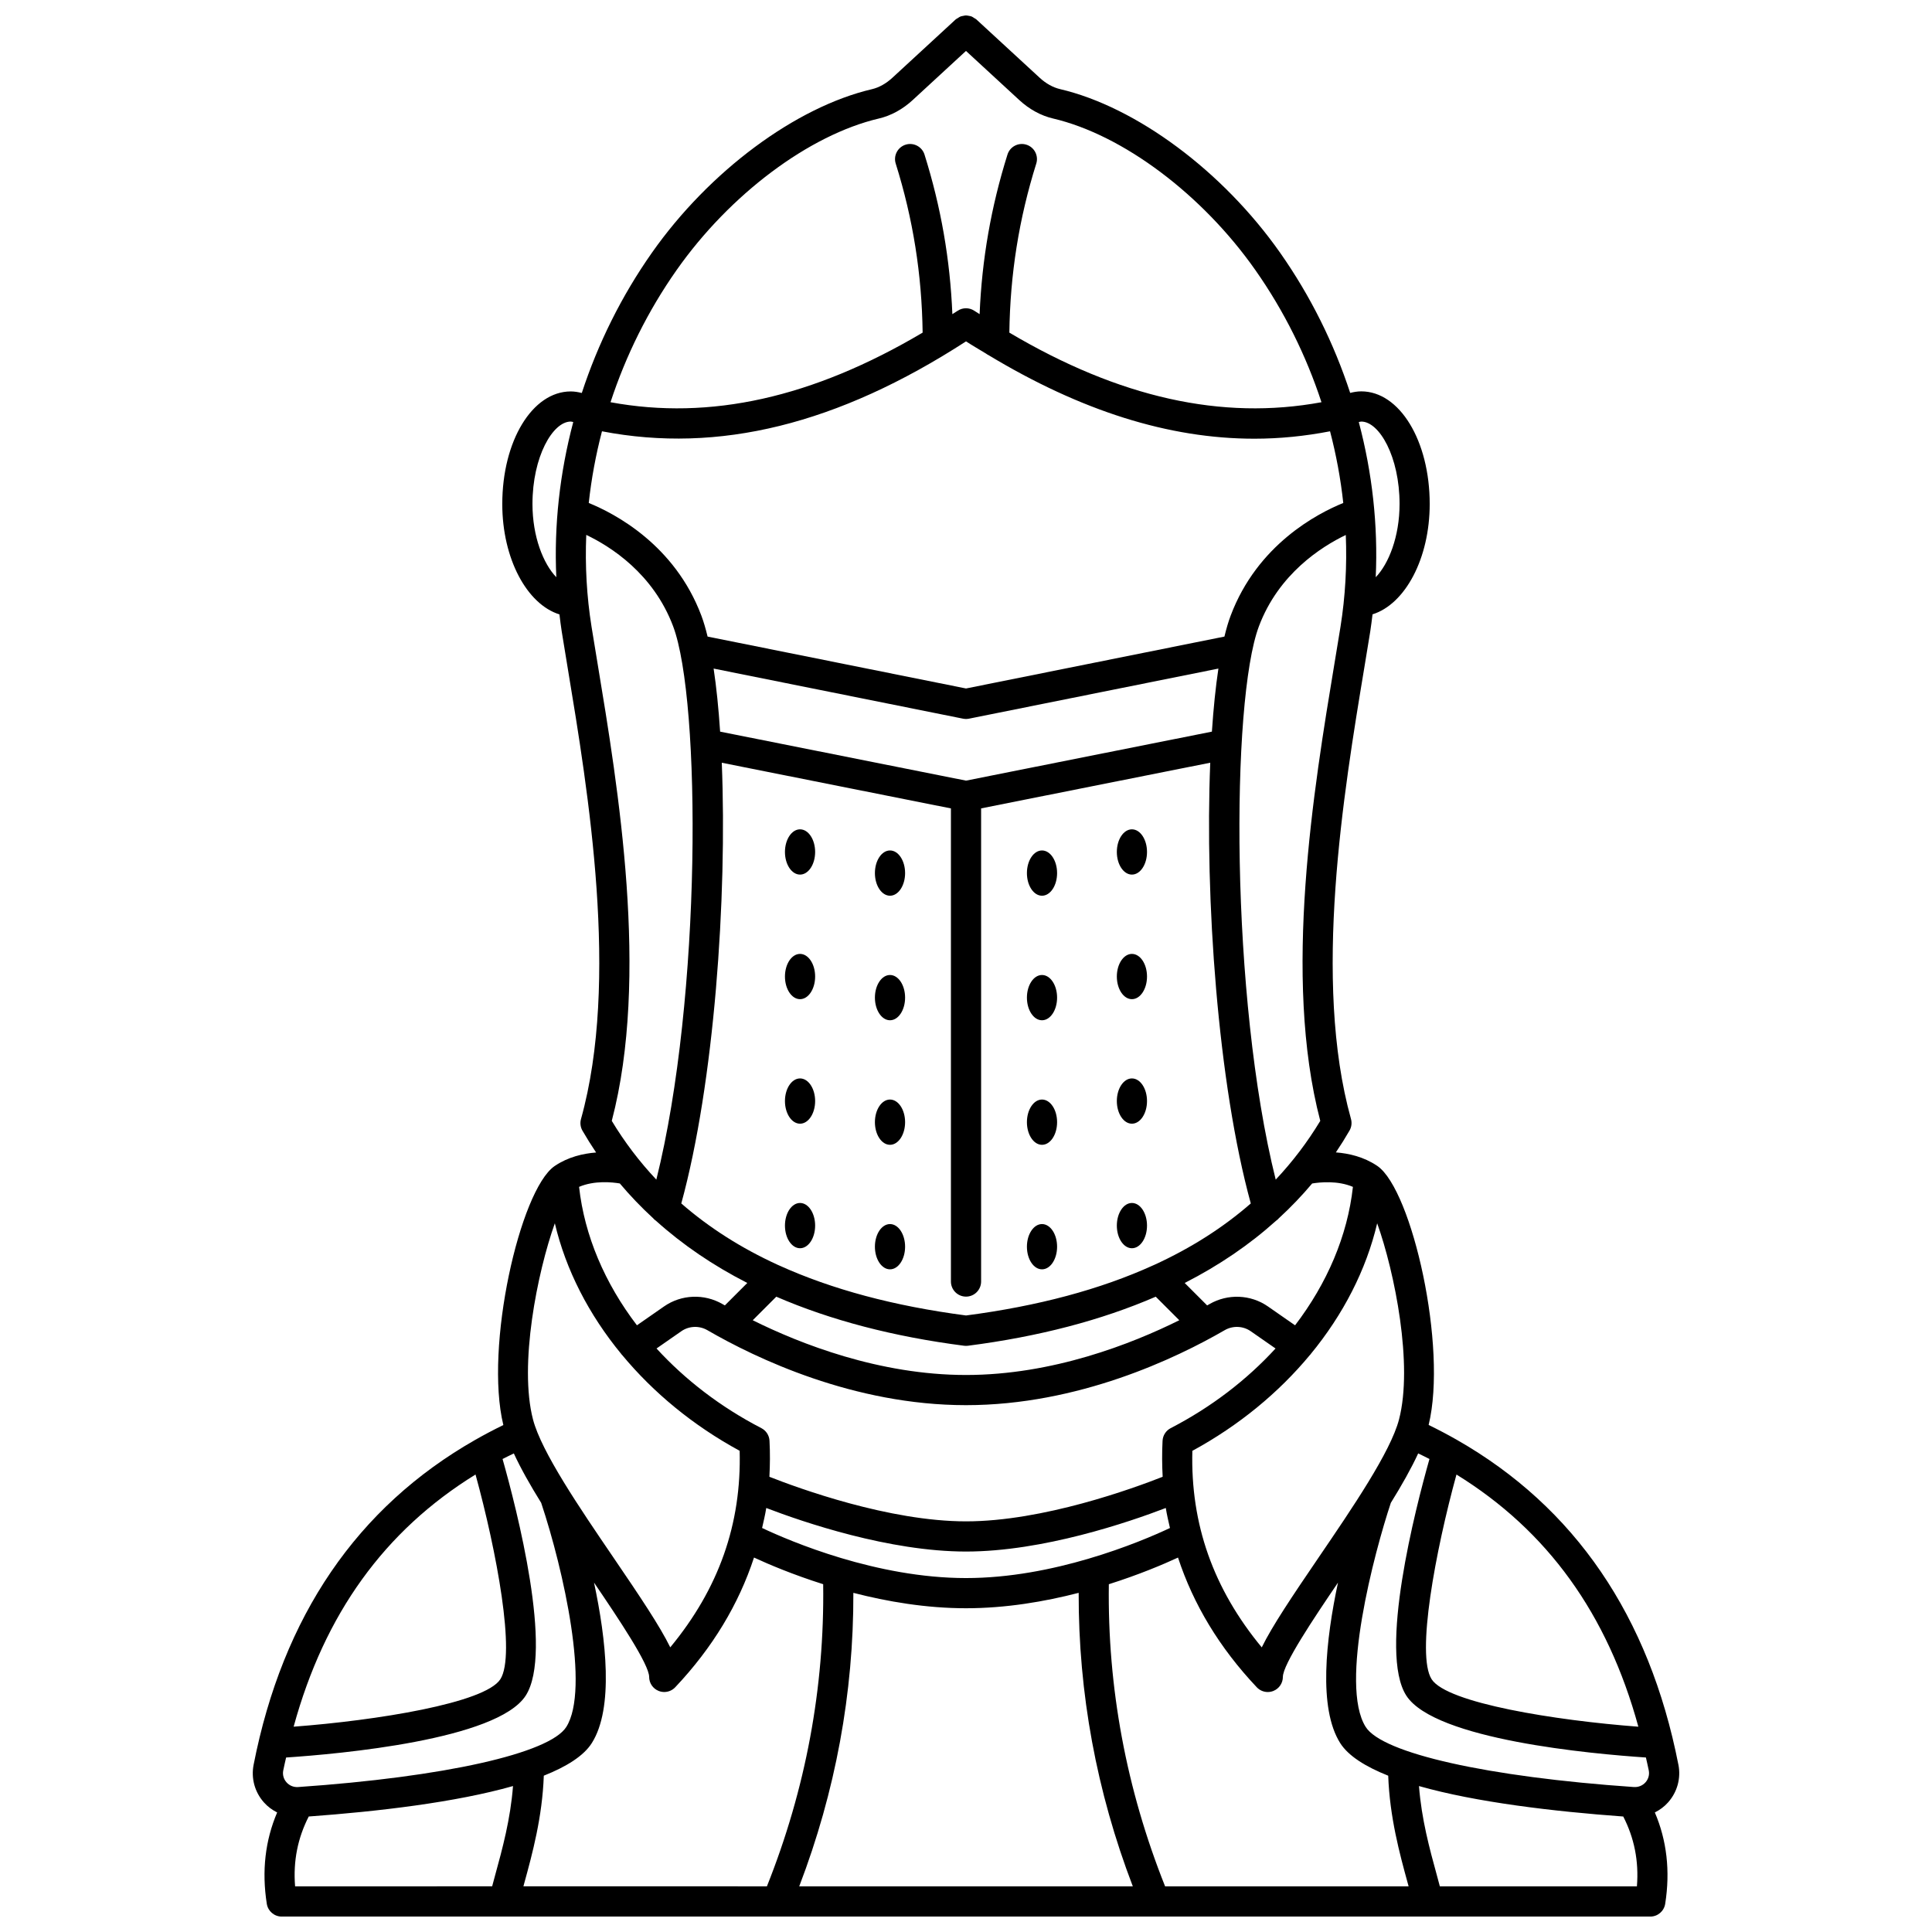 <?xml version="1.0" encoding="UTF-8"?>
<!-- Uploaded to: ICON Repo, www.iconrepo.com, Generator: ICON Repo Mixer Tools -->
<svg width="800px" height="800px" version="1.1" viewBox="144 144 512 512" xmlns="http://www.w3.org/2000/svg">
 <defs>
  <clipPath id="a">
   <path d="m210 148.09h380v503.81h-380z"/>
  </clipPath>
 </defs>
 <path d="m383.86 375.38c0 3.312-1.793 5.996-4 5.996s-4-2.684-4-5.996 1.793-6 4-6 4 2.688 4 6"/>
 <path d="m383.86 408.38c0 3.312-1.793 6-4 6s-4-2.688-4-6 1.793-5.996 4-5.996 4 2.684 4 5.996"/>
 <path d="m383.86 441.39c0 3.312-1.793 5.996-4 5.996s-4-2.684-4-5.996c0-3.316 1.793-6 4-6s4 2.684 4 6"/>
 <path d="m383.86 474.39c0 3.312-1.793 5.996-4 5.996s-4-2.684-4-5.996 1.793-6 4-6 4 2.688 4 6"/>
 <path d="m360.02 369.78c0 3.312-1.793 5.996-4 5.996-2.207 0-4-2.684-4-5.996s1.793-6 4-6c2.207 0 4 2.688 4 6"/>
 <path d="m360.02 402.79c0 3.312-1.793 6-4 6-2.207 0-4-2.688-4-6s1.793-5.996 4-5.996c2.207 0 4 2.684 4 5.996"/>
 <path d="m360.02 435.79c0 3.312-1.793 6-4 6-2.207 0-4-2.688-4-6s1.793-5.996 4-5.996c2.207 0 4 2.684 4 5.996"/>
 <path d="m360.02 468.8c0 3.312-1.793 5.996-4 5.996-2.207 0-4-2.684-4-5.996s1.793-6 4-6c2.207 0 4 2.688 4 6"/>
 <path d="m424.14 375.38c0 3.312-1.789 5.996-4 5.996-2.207 0-3.996-2.684-3.996-5.996s1.789-6 3.996-6c2.211 0 4 2.688 4 6"/>
 <path d="m424.14 408.38c0 3.312-1.789 6-4 6-2.207 0-3.996-2.688-3.996-6s1.789-5.996 3.996-5.996c2.211 0 4 2.684 4 5.996"/>
 <path d="m424.14 441.39c0 3.312-1.789 5.996-4 5.996-2.207 0-3.996-2.684-3.996-5.996 0-3.316 1.789-6 3.996-6 2.211 0 4 2.684 4 6"/>
 <path d="m424.14 474.39c0 3.312-1.789 5.996-4 5.996-2.207 0-3.996-2.684-3.996-5.996s1.789-6 3.996-6c2.211 0 4 2.688 4 6"/>
 <path d="m447.97 369.78c0 3.312-1.789 5.996-4 5.996-2.207 0-3.996-2.684-3.996-5.996s1.789-6 3.996-6c2.211 0 4 2.688 4 6"/>
 <path d="m447.97 402.79c0 3.312-1.789 6-4 6-2.207 0-3.996-2.688-3.996-6s1.789-5.996 3.996-5.996c2.211 0 4 2.684 4 5.996"/>
 <path d="m447.97 435.79c0 3.312-1.789 6-4 6-2.207 0-3.996-2.688-3.996-6s1.789-5.996 3.996-5.996c2.211 0 4 2.684 4 5.996"/>
 <path d="m447.97 468.8c0 3.312-1.789 5.996-4 5.996-2.207 0-3.996-2.684-3.996-5.996s1.789-6 3.996-6c2.211 0 4 2.688 4 6"/>
 <g clip-path="url(#a)">
  <path d="m588.79 611.66c-7.723-39.398-27.473-68.273-58.699-86.082-0.008-0.008-0.02-0.008-0.027-0.016-2.418-1.379-4.906-2.688-7.461-3.934 5.035-20.66-4.398-62.176-13.523-68.59-0.055-0.039-0.109-0.074-0.168-0.113-3.504-2.352-7.434-3.262-10.895-3.527 1.27-1.879 2.477-3.809 3.617-5.781 0.539-0.934 0.68-2.043 0.391-3.078-10.227-36.652-1.949-86.555 3.527-119.57 0.566-3.41 1.102-6.629 1.578-9.625 0.238-1.508 0.418-3.023 0.605-4.539 8.621-2.684 15.152-14.77 15.152-29.246 0-16.734-7.969-29.844-18.145-29.844-0.988 0-1.965 0.168-2.93 0.41-4.289-13.102-10.504-25.672-18.566-37.145-15.172-21.598-38.074-38.625-58.348-43.371-1.855-0.438-3.715-1.473-5.371-3l-16.82-15.496c-0.164-0.148-0.363-0.211-0.543-0.332-0.223-0.148-0.434-0.312-0.676-0.41-0.242-0.102-0.492-0.129-0.746-0.176-0.25-0.039-0.488-0.102-0.746-0.102-0.258 0-0.496 0.062-0.746 0.117-0.25 0.047-0.5 0.078-0.742 0.176-0.246 0.102-0.457 0.266-0.684 0.414-0.176 0.117-0.375 0.176-0.535 0.328l-16.82 15.5c-1.656 1.523-3.512 2.562-5.371 3-20.273 4.746-43.172 21.77-58.348 43.371-8.062 11.473-14.277 24.043-18.566 37.145-0.969-0.242-1.949-0.41-2.93-0.41-10.172 0-18.145 13.109-18.145 29.844 0 14.477 6.531 26.562 15.152 29.246 0.188 1.516 0.363 3.031 0.605 4.539 0.477 2.996 1.012 6.211 1.574 9.621 5.473 33.02 13.746 82.93 3.527 119.58-0.289 1.035-0.148 2.148 0.391 3.078 1.145 1.977 2.352 3.902 3.617 5.781-3.461 0.266-7.394 1.176-10.895 3.527-0.055 0.035-0.109 0.07-0.16 0.109-9.129 6.41-18.566 47.93-13.527 68.59-2.551 1.242-5.035 2.551-7.445 3.926-0.012 0.012-0.031 0.016-0.043 0.023-31.227 17.805-50.977 46.684-58.695 86.082-0.699 3.582 0.289 7.211 2.711 9.953 1.008 1.145 2.219 2.019 3.527 2.684-3.164 7.41-4.113 15.527-2.742 24.219 0.309 1.941 1.984 3.375 3.949 3.375h131.32 0.008 0.012 100.01 0.012 0.008 131.32c1.969 0 3.644-1.43 3.949-3.375 1.371-8.691 0.426-16.809-2.742-24.219 1.309-0.664 2.519-1.539 3.527-2.684 2.434-2.758 3.418-6.391 2.719-9.973zm-10.609-10.066c-21.973-1.656-50.68-6.25-54.773-12.562-4.168-6.426 1.008-34.012 6.57-54.266 24.148 14.902 40.027 36.953 48.203 66.828zm2.762 11.605c0.219 1.121-0.094 2.258-0.859 3.129-0.777 0.879-1.902 1.324-3.055 1.258-38.77-2.668-66.688-8.926-71.109-15.934-7.059-11.188 2.312-46.301 6.664-59.379 2.894-4.668 5.398-9.094 7.25-13.102 0.996 0.492 2.016 0.965 2.988 1.477-3.738 13.203-13.562 51.25-6.121 62.73 7.582 11.691 49.316 15.438 63.484 16.379 0.25 1.152 0.527 2.269 0.758 3.441zm-63.863 29.902c0.074 0.277 0.141 0.523 0.215 0.801h-64.531c-10.281-25.77-15.289-52.676-14.91-80.066 8.004-2.535 14.41-5.25 18.332-7.066 4.043 12.34 10.941 23.855 20.883 34.383 0.773 0.816 1.828 1.25 2.906 1.25 0.5 0 1-0.094 1.48-0.285 1.52-0.605 2.519-2.078 2.519-3.715 0-3.301 8.035-15.32 14.609-24.996-3.223 15.094-5.258 33.266 0.574 42.512 2.156 3.414 6.707 6.258 12.734 8.66 0.395 10.973 3.019 20.648 5.188 28.523zm-234.37 0.797c0.074-0.273 0.141-0.523 0.215-0.801 2.168-7.879 4.793-17.551 5.188-28.523 6.031-2.398 10.582-5.246 12.734-8.66 5.836-9.246 3.793-27.418 0.574-42.512 6.578 9.676 14.609 21.695 14.609 24.996 0 1.641 1 3.109 2.519 3.715 0.48 0.191 0.98 0.285 1.48 0.285 1.078 0 2.137-0.438 2.906-1.25 9.938-10.523 16.84-22.043 20.883-34.383 3.922 1.816 10.328 4.531 18.332 7.066 0.375 27.395-4.629 54.297-14.91 80.066l-64.531-0.004zm-59.734-26.312c-1.176 0.074-2.273-0.379-3.055-1.258-0.766-0.867-1.078-2.008-0.859-3.129 0.227-1.172 0.508-2.293 0.758-3.441 14.168-0.945 55.902-4.688 63.484-16.379 7.441-11.477-2.383-49.527-6.121-62.73 0.973-0.512 1.992-0.984 2.988-1.477 1.848 4.008 4.352 8.434 7.246 13.094 5.957 17.848 12.957 49.414 6.664 59.379-4.426 7.016-32.336 13.27-71.105 15.941zm80.555-359.29c30.875 5.957 62.5-1.832 96.473-23.828 1.77 1.148 3.519 2.152 5.273 3.219 0.234 0.156 0.453 0.332 0.719 0.441 24.449 14.738 47.723 22.133 70.414 22.133 6.734 0 13.418-0.68 20.066-1.965 1.641 6.258 2.816 12.613 3.504 18.996-6.828 2.769-22.766 11.027-29.848 29.871-0.598 1.582-1.145 3.445-1.645 5.535l-68.484 13.754-68.484-13.754c-0.504-2.09-1.051-3.953-1.645-5.535-7.082-18.84-23.02-27.098-29.848-29.871 0.691-6.387 1.867-12.738 3.504-18.996zm96.473 92.578-65.164-12.984c-0.41-6.172-0.984-11.797-1.723-16.711l66.098 13.277c0.262 0.051 0.523 0.078 0.789 0.078s0.527-0.023 0.789-0.078l66.098-13.277c-0.738 4.914-1.312 10.543-1.723 16.711zm-64.723-4.738 60.723 12.102v125.38c0 2.207 1.793 4 4 4s4-1.793 4-4v-125.39l60.723-12.102c-1.457 35.867 2.012 85.004 10.746 116.8-7.324 6.391-15.824 11.809-25.547 16.262-0.133 0.047-0.258 0.109-0.383 0.168-13.977 6.352-30.43 10.762-49.531 13.258-19.102-2.5-35.555-6.914-49.531-13.258-0.129-0.059-0.25-0.125-0.383-0.168-9.727-4.457-18.223-9.875-25.547-16.262 8.719-31.785 12.188-80.922 10.73-116.79zm64.211 154.5c0.168 0.023 0.332 0.031 0.5 0.031h0.008 0.004 0.004 0.008c0.168 0 0.332-0.008 0.5-0.031 18.812-2.422 35.406-6.777 49.766-13l6.242 6.242c-12.562 6.238-33.535 14.508-56.52 14.508s-43.957-8.27-56.52-14.508l6.242-6.242c14.363 6.219 30.953 10.578 49.766 13zm0.512 15.746c29.785 0 55.727-12.445 68.539-19.863 2.156-1.254 4.867-1.152 6.902 0.262l6.586 4.582c-7.586 8.277-16.965 15.516-27.785 21.109-1.258 0.652-2.082 1.926-2.156 3.348-0.168 3.227-0.141 6.406 0.027 9.543-7.723 3.047-31.695 11.812-52.109 11.812-20.418 0-44.391-8.766-52.109-11.812 0.168-3.141 0.195-6.316 0.027-9.543-0.07-1.418-0.895-2.695-2.156-3.348-10.82-5.594-20.203-12.832-27.785-21.109l6.586-4.582c2.027-1.41 4.738-1.52 6.902-0.262 12.801 7.422 38.746 19.863 68.531 19.863zm32.398 40.711c-0.008 0.004-0.016 0.004-0.02 0.008-9.465 2.781-20.785 5.102-32.379 5.102-23.727 0-46.504-9.715-54.039-13.27 0.387-1.758 0.824-3.512 1.102-5.301 9.801 3.754 32.566 11.543 52.941 11.543 20.379 0 43.141-7.789 52.941-11.543 0.277 1.797 0.707 3.543 1.102 5.305-3.859 1.82-11.711 5.238-21.648 8.156zm-62.254 9.027c8.996 2.32 19.258 4.082 29.855 4.082s20.855-1.758 29.855-4.082c-0.07 26.578 4.742 52.688 14.348 77.781h-88.402c9.602-25.098 14.418-51.203 14.344-77.781zm138.82-97.93c4.668 13.051 9.555 37.559 5.785 51.992-2.234 8.578-12.371 23.461-21.316 36.59-7.125 10.461-12.273 18.129-15.059 23.801-12.859-15.555-18.895-32.668-18.391-52.086 12.34-6.707 22.891-15.43 31.156-25.402 0.043-0.055 0.109-0.082 0.148-0.141 0.012-0.02 0.016-0.043 0.027-0.062 8.637-10.488 14.738-22.332 17.648-34.691zm-6.43-9.656c-1.426 12.941-6.828 25.555-15.332 36.688l-7.199-5.008c-4.57-3.18-10.641-3.414-15.477-0.617-0.188 0.109-0.426 0.238-0.625 0.352l-5.949-5.949c9.098-4.644 17.164-10.145 24.199-16.473 0.305-0.203 0.551-0.445 0.789-0.711 3.144-2.887 6.074-5.949 8.793-9.18 2.051-0.34 6.738-0.828 10.801 0.898zm-4.863-138.87c-5.512 33.234-13.801 83.215-3.789 121.38-3.406 5.648-7.348 10.828-11.809 15.57-12.055-48.293-11.871-126.89-4.453-146.63 5.231-13.91 16.559-21.102 23.023-24.207 0.332 8.141-0.121 16.289-1.398 24.309-0.48 2.984-1.016 6.188-1.574 9.582zm17.223-42.102c0 8.652-2.883 15.855-6.316 19.41 0.633-13.762-0.914-27.66-4.488-41.125 0.219-0.035 0.445-0.125 0.66-0.125 4.789-0.004 10.145 9.34 10.145 21.84zm-191.6-61.977c14.105-20.082 35.156-35.852 53.625-40.18 3.199-0.746 6.301-2.441 8.969-4.906l14.105-13 14.105 13c2.668 2.465 5.769 4.16 8.969 4.906 18.469 4.328 39.52 20.094 53.625 40.18 7.602 10.82 13.465 22.668 17.508 35.008-26.383 4.867-53.574-1.195-82.715-18.445 0.211-15.449 2.531-30.133 7.133-44.793 0.664-2.106-0.512-4.352-2.617-5.012-2.106-0.664-4.352 0.508-5.012 2.617-4.359 13.891-6.781 27.793-7.383 42.293-0.469-0.309-0.934-0.582-1.402-0.895-1.34-0.887-3.082-0.887-4.418 0-0.473 0.312-0.938 0.594-1.402 0.895-0.602-14.5-3.019-28.402-7.383-42.293-0.664-2.109-2.914-3.277-5.012-2.617-2.106 0.664-3.277 2.906-2.617 5.012 4.598 14.66 6.922 29.344 7.133 44.793-29.145 17.254-56.336 23.312-82.715 18.445 4.047-12.336 9.902-24.191 17.504-35.008zm-38.188 61.977c0-12.5 5.359-21.844 10.148-21.844 0.215 0 0.441 0.09 0.66 0.125-3.57 13.469-5.121 27.363-4.488 41.125-3.441-3.547-6.32-10.754-6.32-19.406zm17.223 42.098c-0.562-3.391-1.09-6.594-1.57-9.574-1.281-8.023-1.734-16.18-1.398-24.332 6.449 3.078 17.762 10.234 23.023 24.227 7.418 19.73 7.602 98.336-4.453 146.63-4.457-4.742-8.406-9.922-11.809-15.57 10.004-38.16 1.719-88.145-3.793-121.38zm5.93 137.97c2.719 3.231 5.648 6.293 8.793 9.184 0.23 0.273 0.484 0.512 0.789 0.711 7.039 6.332 15.102 11.832 24.199 16.473l-5.949 5.949c-0.199-0.117-0.434-0.242-0.625-0.352-4.84-2.805-10.914-2.562-15.477 0.617l-7.199 5.008c-8.5-11.133-13.906-23.75-15.332-36.688 4.07-1.734 8.754-1.246 10.801-0.902zm-17.223 10.559c2.91 12.359 9.012 24.203 17.648 34.684 0.012 0.02 0.012 0.043 0.027 0.062 0.039 0.059 0.105 0.082 0.148 0.141 8.266 9.973 18.816 18.699 31.156 25.402 0.504 19.418-5.531 36.531-18.391 52.086-2.785-5.672-7.934-13.34-15.059-23.801-8.945-13.129-19.082-28.012-21.316-36.59-3.766-14.43 1.125-38.934 5.785-51.984zm-21.02 66.574c5.566 20.25 10.742 47.832 6.57 54.266-4.094 6.312-32.797 10.91-54.773 12.562 8.18-29.871 24.059-51.922 48.203-66.828zm-44.199 90.629c18.352-1.336 38.93-3.742 54.133-8.07-0.672 8.77-2.805 16.609-4.742 23.656-0.281 1.012-0.52 1.949-0.785 2.918l-52.223 0.004c-0.539-6.746 0.715-12.828 3.617-18.508zm351.98 18.508h-52.227c-0.266-0.973-0.504-1.906-0.785-2.918-1.938-7.047-4.07-14.887-4.742-23.656 15.203 4.324 35.785 6.731 54.133 8.07 2.906 5.676 4.16 11.758 3.621 18.504z"/>
 </g>
</svg>
